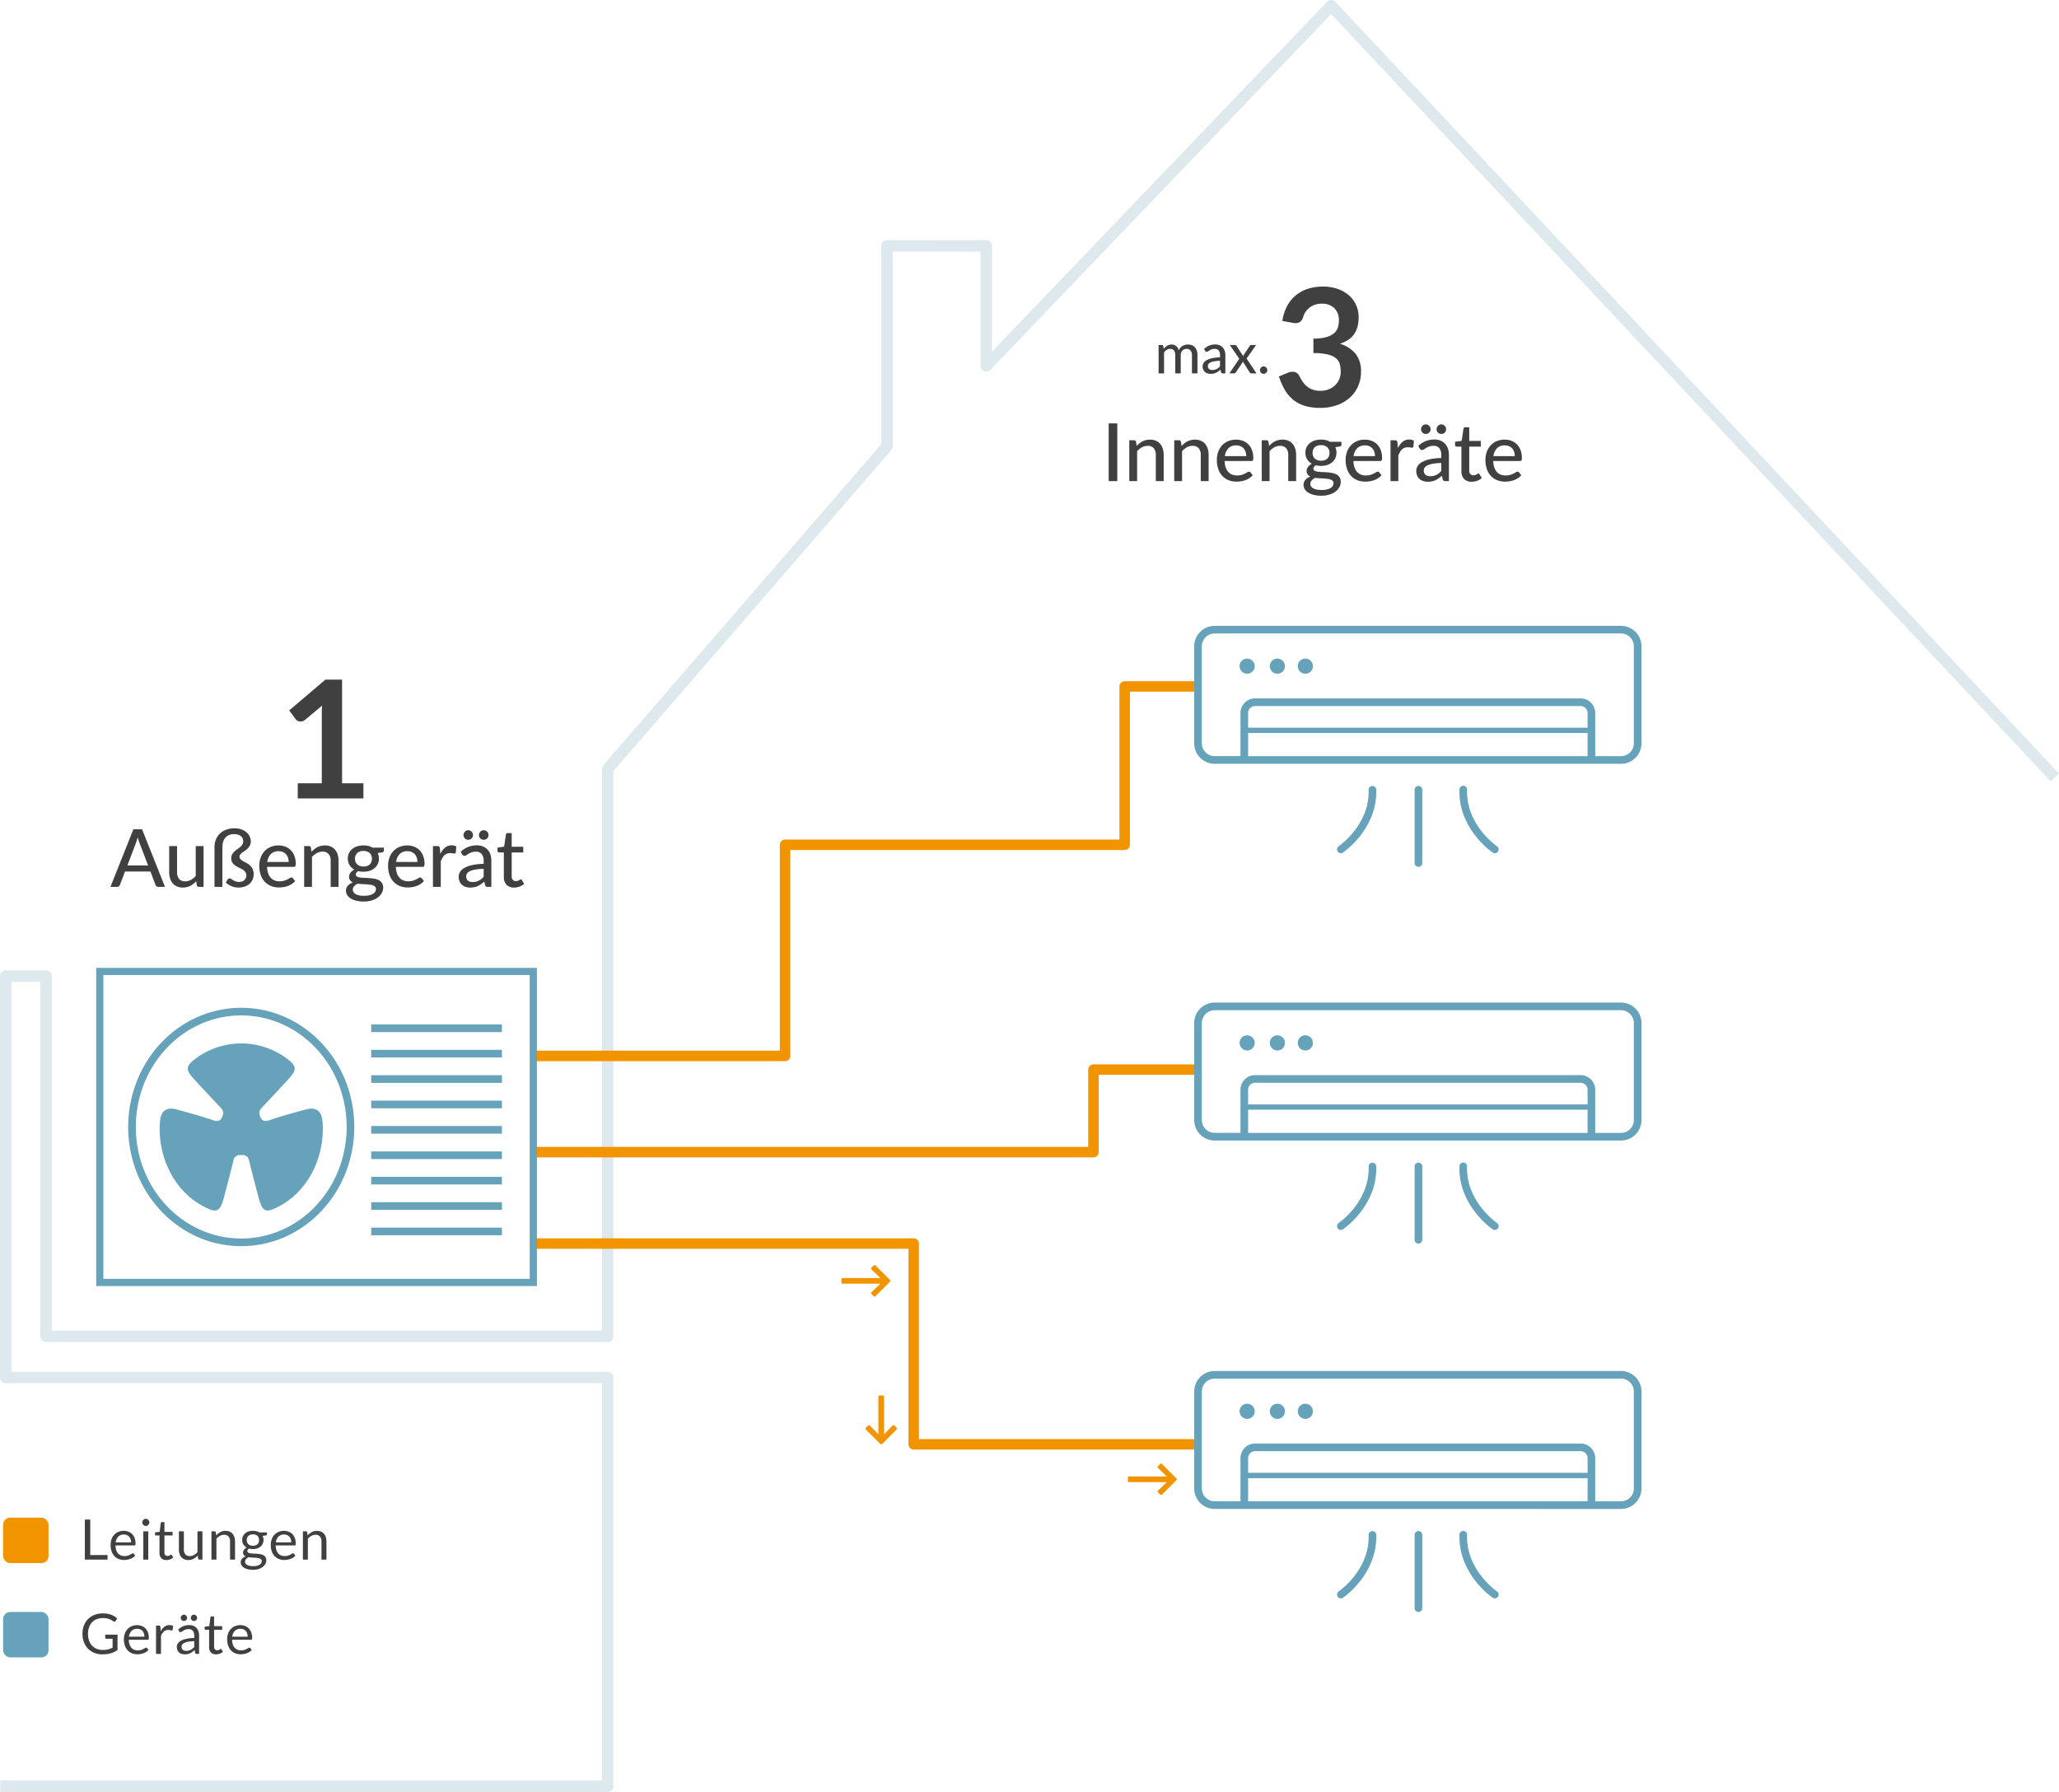 <svg xmlns="http://www.w3.org/2000/svg" width="589.472" height="513.07" viewBox="0 0 589.472 513.07">
  <g id="Gruppe_7032" data-name="Gruppe 7032" transform="translate(-688.108 -202.465)">
    <path id="Pfad_54906" data-name="Pfad 54906" d="M2.944-1.3H7.9V0H1.392V-11.464H2.944Zm9.608-6.928a3.617,3.617,0,0,1,1.344.244,3.017,3.017,0,0,1,1.064.7,3.21,3.21,0,0,1,.7,1.136,4.389,4.389,0,0,1,.252,1.54.929.929,0,0,1-.072.448.3.3,0,0,1-.272.112H10.176a4.474,4.474,0,0,0,.208,1.336,2.732,2.732,0,0,0,.528.948,2.116,2.116,0,0,0,.8.568,2.747,2.747,0,0,0,1.04.188,3.051,3.051,0,0,0,.924-.124,4.4,4.4,0,0,0,.668-.268,5.1,5.1,0,0,0,.468-.268.62.62,0,0,1,.324-.124.313.313,0,0,1,.272.136l.4.52a2.7,2.7,0,0,1-.632.556,3.935,3.935,0,0,1-.788.388,5.005,5.005,0,0,1-.868.228,5.3,5.3,0,0,1-.888.076,4.121,4.121,0,0,1-1.548-.284A3.4,3.4,0,0,1,9.86-1a3.817,3.817,0,0,1-.8-1.356,5.514,5.514,0,0,1-.288-1.856A4.722,4.722,0,0,1,9.028-5.8a3.733,3.733,0,0,1,.748-1.276,3.443,3.443,0,0,1,1.192-.848A3.913,3.913,0,0,1,12.552-8.232Zm.032,1.048a2.186,2.186,0,0,0-1.624.6,2.805,2.805,0,0,0-.736,1.652h4.408a2.883,2.883,0,0,0-.136-.908,2.023,2.023,0,0,0-.4-.712,1.79,1.79,0,0,0-.644-.464A2.172,2.172,0,0,0,12.584-7.184Zm6.968-.92V0H18.128V-8.1Zm.32-2.544a.906.906,0,0,1-.084.388,1.117,1.117,0,0,1-.224.32,1.041,1.041,0,0,1-.324.22.972.972,0,0,1-.392.08.944.944,0,0,1-.388-.08,1.055,1.055,0,0,1-.32-.22,1.055,1.055,0,0,1-.22-.32.944.944,0,0,1-.08-.388,1,1,0,0,1,.08-.4,1.028,1.028,0,0,1,.22-.328,1.055,1.055,0,0,1,.32-.22.944.944,0,0,1,.388-.08.972.972,0,0,1,.392.08,1.041,1.041,0,0,1,.324.22,1.085,1.085,0,0,1,.224.328A.96.96,0,0,1,19.872-10.648ZM24.76.128a1.954,1.954,0,0,1-1.476-.536,2.139,2.139,0,0,1-.516-1.544v-4.96h-.976a.319.319,0,0,1-.216-.076.3.3,0,0,1-.088-.236v-.568l1.328-.168.328-2.5a.3.3,0,0,1,.1-.2.33.33,0,0,1,.224-.076h.72v2.792h2.32v1.032h-2.32v4.864a1.035,1.035,0,0,0,.248.76.866.866,0,0,0,.64.248,1.13,1.13,0,0,0,.388-.06,1.665,1.665,0,0,0,.284-.132q.12-.072.2-.132a.267.267,0,0,1,.148-.06.245.245,0,0,1,.2.136l.416.68a2.653,2.653,0,0,1-.888.54A3.015,3.015,0,0,1,24.76.128ZM29.744-8.1v5.168a2.15,2.15,0,0,0,.424,1.424,1.578,1.578,0,0,0,1.28.5,2.452,2.452,0,0,0,1.176-.3,3.658,3.658,0,0,0,1.016-.824V-8.1h1.424V0h-.848a.363.363,0,0,1-.384-.3l-.112-.872a4.458,4.458,0,0,1-1.184.94,3.1,3.1,0,0,1-1.5.356,2.926,2.926,0,0,1-1.172-.22,2.324,2.324,0,0,1-.852-.62,2.633,2.633,0,0,1-.516-.968,4.321,4.321,0,0,1-.172-1.256V-8.1Zm7.9,8.1V-8.1H38.5a.363.363,0,0,1,.384.3l.112.88a4.555,4.555,0,0,1,1.18-.944,3.069,3.069,0,0,1,1.508-.36,2.926,2.926,0,0,1,1.172.22,2.268,2.268,0,0,1,.848.624,2.756,2.756,0,0,1,.516.972,4.23,4.23,0,0,1,.176,1.256V0H42.968V-5.16a2.181,2.181,0,0,0-.42-1.428A1.57,1.57,0,0,0,41.264-7.1a2.394,2.394,0,0,0-1.18.3,3.886,3.886,0,0,0-1.012.824V0ZM49.512-8.24a4.031,4.031,0,0,1,.988.116,3.108,3.108,0,0,1,.836.34h2.2v.528q0,.264-.336.336l-.92.128a2.464,2.464,0,0,1,.272,1.16,2.493,2.493,0,0,1-.228,1.076,2.441,2.441,0,0,1-.632.828,2.837,2.837,0,0,1-.96.528,3.864,3.864,0,0,1-1.22.184,4.1,4.1,0,0,1-1.072-.136,1.347,1.347,0,0,0-.388.344.619.619,0,0,0-.132.36.484.484,0,0,0,.232.436,1.65,1.65,0,0,0,.616.212,6.677,6.677,0,0,0,.872.08q.488.016,1,.052a9.322,9.322,0,0,1,1,.124,3.048,3.048,0,0,1,.872.288A1.621,1.621,0,0,1,53.12-.7a1.629,1.629,0,0,1,.232.912,2.118,2.118,0,0,1-.26,1.008,2.727,2.727,0,0,1-.748.868,3.854,3.854,0,0,1-1.192.608,5.157,5.157,0,0,1-1.592.228A6.143,6.143,0,0,1,48,2.744,3.639,3.639,0,0,1,46.9,2.272a2.057,2.057,0,0,1-.66-.684,1.623,1.623,0,0,1-.22-.812,1.466,1.466,0,0,1,.38-1.02A2.606,2.606,0,0,1,47.44-.912a1.431,1.431,0,0,1-.548-.428,1.153,1.153,0,0,1-.2-.716,1.127,1.127,0,0,1,.064-.364,1.431,1.431,0,0,1,.2-.372,2.087,2.087,0,0,1,.324-.352,2.107,2.107,0,0,1,.448-.3,2.522,2.522,0,0,1-.94-.892,2.442,2.442,0,0,1-.34-1.3,2.494,2.494,0,0,1,.228-1.076,2.379,2.379,0,0,1,.636-.824,2.909,2.909,0,0,1,.972-.524A3.966,3.966,0,0,1,49.512-8.24ZM52.04.44a.7.7,0,0,0-.168-.488,1.085,1.085,0,0,0-.456-.284,3.309,3.309,0,0,0-.664-.148q-.376-.048-.792-.068t-.848-.044a7.8,7.8,0,0,1-.824-.088,2.338,2.338,0,0,0-.74.528,1.068,1.068,0,0,0-.284.744.979.979,0,0,0,.14.508,1.193,1.193,0,0,0,.428.408,2.506,2.506,0,0,0,.724.272,4.644,4.644,0,0,0,1.028.1,4.659,4.659,0,0,0,1.032-.1,2.591,2.591,0,0,0,.772-.3,1.453,1.453,0,0,0,.484-.456A1.066,1.066,0,0,0,52.04.44Zm-2.528-4.4a2.242,2.242,0,0,0,.764-.12,1.545,1.545,0,0,0,.556-.336,1.374,1.374,0,0,0,.336-.516,1.873,1.873,0,0,0,.112-.66,1.576,1.576,0,0,0-.452-1.184,1.812,1.812,0,0,0-1.316-.44,1.8,1.8,0,0,0-1.308.44,1.576,1.576,0,0,0-.452,1.184,1.816,1.816,0,0,0,.116.66,1.417,1.417,0,0,0,.34.516,1.55,1.55,0,0,0,.552.336A2.181,2.181,0,0,0,49.512-3.96Zm8.9-4.272a3.618,3.618,0,0,1,1.344.244,3.017,3.017,0,0,1,1.064.7,3.21,3.21,0,0,1,.7,1.136,4.389,4.389,0,0,1,.252,1.54.929.929,0,0,1-.072.448.3.3,0,0,1-.272.112H56.032a4.474,4.474,0,0,0,.208,1.336,2.732,2.732,0,0,0,.528.948,2.116,2.116,0,0,0,.8.568,2.747,2.747,0,0,0,1.04.188,3.051,3.051,0,0,0,.924-.124A4.4,4.4,0,0,0,60.2-1.4a5.1,5.1,0,0,0,.468-.268.62.62,0,0,1,.324-.124.313.313,0,0,1,.272.136l.4.52a2.7,2.7,0,0,1-.632.556,3.935,3.935,0,0,1-.788.388,5.005,5.005,0,0,1-.868.228,5.3,5.3,0,0,1-.888.076A4.121,4.121,0,0,1,56.94-.172,3.4,3.4,0,0,1,55.716-1a3.817,3.817,0,0,1-.8-1.356,5.514,5.514,0,0,1-.288-1.856,4.722,4.722,0,0,1,.26-1.584,3.733,3.733,0,0,1,.748-1.276,3.443,3.443,0,0,1,1.192-.848A3.913,3.913,0,0,1,58.408-8.232Zm.032,1.048a2.186,2.186,0,0,0-1.624.6,2.805,2.805,0,0,0-.736,1.652h4.408a2.883,2.883,0,0,0-.136-.908,2.023,2.023,0,0,0-.4-.712,1.79,1.79,0,0,0-.644-.464A2.172,2.172,0,0,0,58.44-7.184ZM63.824,0V-8.1h.848a.363.363,0,0,1,.384.3l.112.88a4.555,4.555,0,0,1,1.18-.944,3.069,3.069,0,0,1,1.508-.36,2.926,2.926,0,0,1,1.172.22,2.268,2.268,0,0,1,.848.624,2.756,2.756,0,0,1,.516.972,4.23,4.23,0,0,1,.176,1.256V0H69.144V-5.16a2.181,2.181,0,0,0-.42-1.428A1.57,1.57,0,0,0,67.44-7.1a2.394,2.394,0,0,0-1.18.3,3.886,3.886,0,0,0-1.012.824V0Z" transform="translate(711 649)" fill="#404040"/>
    <path id="Pfad_54907" data-name="Pfad 54907" d="M6.5-1.128a7.6,7.6,0,0,0,.852-.044A5.416,5.416,0,0,0,8.088-1.3a4.986,4.986,0,0,0,.648-.212q.3-.124.608-.284V-4.328H7.568a.338.338,0,0,1-.244-.088.287.287,0,0,1-.092-.216v-.88h3.52v4.4a6.36,6.36,0,0,1-.9.544,6.13,6.13,0,0,1-1,.388,7.241,7.241,0,0,1-1.14.232,10.674,10.674,0,0,1-1.32.076A5.956,5.956,0,0,1,4.1-.3,5.269,5.269,0,0,1,2.312-1.5,5.448,5.448,0,0,1,1.14-3.352,6.5,6.5,0,0,1,.72-5.728,6.662,6.662,0,0,1,1.132-8.12,5.262,5.262,0,0,1,2.308-9.972a5.255,5.255,0,0,1,1.848-1.2,6.618,6.618,0,0,1,2.428-.424,7.5,7.5,0,0,1,1.264.1,5.909,5.909,0,0,1,1.084.288,5.05,5.05,0,0,1,.924.456,5.646,5.646,0,0,1,.792.6l-.44.7a.4.4,0,0,1-.352.216.567.567,0,0,1-.28-.088q-.2-.112-.448-.272a3.837,3.837,0,0,0-.6-.308,4.863,4.863,0,0,0-.84-.252,5.53,5.53,0,0,0-1.148-.1,4.649,4.649,0,0,0-1.752.316,3.706,3.706,0,0,0-1.336.9A4,4,0,0,0,2.6-7.6a5.6,5.6,0,0,0-.3,1.876,5.685,5.685,0,0,0,.308,1.94A4.1,4.1,0,0,0,3.48-2.344a3.746,3.746,0,0,0,1.328.9A4.466,4.466,0,0,0,6.5-1.128Zm9.856-7.1a3.617,3.617,0,0,1,1.344.244,3.017,3.017,0,0,1,1.064.7,3.21,3.21,0,0,1,.7,1.136,4.389,4.389,0,0,1,.252,1.54.929.929,0,0,1-.072.448.3.3,0,0,1-.272.112H13.984a4.474,4.474,0,0,0,.208,1.336,2.732,2.732,0,0,0,.528.948,2.116,2.116,0,0,0,.8.568,2.747,2.747,0,0,0,1.04.188,3.051,3.051,0,0,0,.924-.124,4.4,4.4,0,0,0,.668-.268,5.1,5.1,0,0,0,.468-.268.62.62,0,0,1,.324-.124.313.313,0,0,1,.272.136l.4.52a2.7,2.7,0,0,1-.632.556,3.935,3.935,0,0,1-.788.388,5.005,5.005,0,0,1-.868.228,5.3,5.3,0,0,1-.888.076,4.121,4.121,0,0,1-1.548-.284A3.4,3.4,0,0,1,13.668-1a3.817,3.817,0,0,1-.8-1.356,5.514,5.514,0,0,1-.288-1.856,4.722,4.722,0,0,1,.26-1.584,3.733,3.733,0,0,1,.748-1.276,3.443,3.443,0,0,1,1.192-.848A3.913,3.913,0,0,1,16.36-8.232Zm.032,1.048a2.186,2.186,0,0,0-1.624.6,2.805,2.805,0,0,0-.736,1.652H18.44a2.883,2.883,0,0,0-.136-.908,2.023,2.023,0,0,0-.4-.712,1.79,1.79,0,0,0-.644-.464A2.172,2.172,0,0,0,16.392-7.184ZM21.776,0V-8.1h.816a.45.45,0,0,1,.32.088.54.54,0,0,1,.12.3l.1,1.264a3.707,3.707,0,0,1,1.028-1.324,2.271,2.271,0,0,1,1.436-.476,2.258,2.258,0,0,1,.608.076,2.119,2.119,0,0,1,.5.212L26.52-6.9a.241.241,0,0,1-.248.2,1.245,1.245,0,0,1-.344-.076,2.17,2.17,0,0,0-.648-.076,1.835,1.835,0,0,0-1.244.432A3.243,3.243,0,0,0,23.2-5.16V0ZM34.112,0H33.48a.754.754,0,0,1-.336-.064.354.354,0,0,1-.168-.272l-.16-.752q-.32.288-.624.516a3.571,3.571,0,0,1-.64.384,3.316,3.316,0,0,1-.716.236,4.107,4.107,0,0,1-.844.08A2.881,2.881,0,0,1,29.108,0a2.015,2.015,0,0,1-.716-.4,1.886,1.886,0,0,1-.484-.668,2.334,2.334,0,0,1-.18-.956,1.783,1.783,0,0,1,.264-.924,2.32,2.32,0,0,1,.852-.788,5.551,5.551,0,0,1,1.54-.564,11.733,11.733,0,0,1,2.328-.252v-.632a2.181,2.181,0,0,0-.4-1.428,1.469,1.469,0,0,0-1.2-.484,2.535,2.535,0,0,0-.876.132,3.316,3.316,0,0,0-.616.3q-.26.164-.448.3a.646.646,0,0,1-.372.132.427.427,0,0,1-.252-.076.579.579,0,0,1-.172-.188L28.12-6.96a4.628,4.628,0,0,1,1.448-.968,4.471,4.471,0,0,1,1.72-.32,3.069,3.069,0,0,1,1.208.224,2.477,2.477,0,0,1,.888.624,2.643,2.643,0,0,1,.544.968,4.032,4.032,0,0,1,.184,1.248Zm-3.7-.872A2.907,2.907,0,0,0,31.1-.948a2.715,2.715,0,0,0,.588-.216,3.116,3.116,0,0,0,.528-.34,4.574,4.574,0,0,0,.492-.456V-3.648a11.768,11.768,0,0,0-1.672.156,4.69,4.69,0,0,0-1.12.324,1.56,1.56,0,0,0-.628.472,1.015,1.015,0,0,0-.2.608,1.342,1.342,0,0,0,.1.552,1.046,1.046,0,0,0,.28.38A1.105,1.105,0,0,0,29.9-.94,1.9,1.9,0,0,0,30.416-.872Zm.256-9.44a.829.829,0,0,1-.072.344.869.869,0,0,1-.2.28,1.027,1.027,0,0,1-.292.192.856.856,0,0,1-.348.072.81.81,0,0,1-.336-.072.988.988,0,0,1-.284-.192.9.9,0,0,1-.2-.28.829.829,0,0,1-.072-.344.884.884,0,0,1,.072-.352.922.922,0,0,1,.2-.292.949.949,0,0,1,.284-.2.81.81,0,0,1,.336-.072.856.856,0,0,1,.348.072.986.986,0,0,1,.292.2.89.89,0,0,1,.2.292A.884.884,0,0,1,30.672-10.312Zm2.872,0a.829.829,0,0,1-.072.344.9.9,0,0,1-.2.28.972.972,0,0,1-.288.192.856.856,0,0,1-.348.072.856.856,0,0,1-.348-.072.92.92,0,0,1-.284-.192.934.934,0,0,1-.192-.28.829.829,0,0,1-.072-.344.884.884,0,0,1,.072-.352.958.958,0,0,1,.192-.292.887.887,0,0,1,.284-.2.856.856,0,0,1,.348-.072.856.856,0,0,1,.348.072.935.935,0,0,1,.288.2.922.922,0,0,1,.2.292A.884.884,0,0,1,33.544-10.312ZM38.968.128a1.954,1.954,0,0,1-1.476-.536,2.139,2.139,0,0,1-.516-1.544v-4.96H36a.319.319,0,0,1-.216-.076.3.3,0,0,1-.088-.236v-.568l1.328-.168.328-2.5a.3.3,0,0,1,.1-.2.33.33,0,0,1,.224-.076h.72v2.792h2.32v1.032H38.4v4.864a1.035,1.035,0,0,0,.248.76.866.866,0,0,0,.64.248,1.13,1.13,0,0,0,.388-.06,1.665,1.665,0,0,0,.284-.132q.12-.072.2-.132a.267.267,0,0,1,.148-.06.245.245,0,0,1,.2.136l.416.68a2.653,2.653,0,0,1-.888.54A3.015,3.015,0,0,1,38.968.128Zm6.96-8.36a3.618,3.618,0,0,1,1.344.244,3.017,3.017,0,0,1,1.064.7,3.21,3.21,0,0,1,.7,1.136,4.389,4.389,0,0,1,.252,1.54.929.929,0,0,1-.072.448.3.3,0,0,1-.272.112H43.552a4.474,4.474,0,0,0,.208,1.336,2.732,2.732,0,0,0,.528.948,2.116,2.116,0,0,0,.8.568,2.747,2.747,0,0,0,1.04.188,3.051,3.051,0,0,0,.924-.124A4.4,4.4,0,0,0,47.72-1.4a5.1,5.1,0,0,0,.468-.268.62.62,0,0,1,.324-.124.313.313,0,0,1,.272.136l.4.52a2.7,2.7,0,0,1-.632.556,3.935,3.935,0,0,1-.788.388A5.005,5.005,0,0,1,46.9.036a5.3,5.3,0,0,1-.888.076A4.121,4.121,0,0,1,44.46-.172,3.4,3.4,0,0,1,43.236-1a3.817,3.817,0,0,1-.8-1.356,5.514,5.514,0,0,1-.288-1.856A4.722,4.722,0,0,1,42.4-5.8a3.733,3.733,0,0,1,.748-1.276,3.443,3.443,0,0,1,1.192-.848A3.913,3.913,0,0,1,45.928-8.232Zm.032,1.048a2.186,2.186,0,0,0-1.624.6A2.805,2.805,0,0,0,43.6-4.936h4.408a2.883,2.883,0,0,0-.136-.908,2.023,2.023,0,0,0-.4-.712,1.79,1.79,0,0,0-.644-.464A2.172,2.172,0,0,0,45.96-7.184Z" transform="translate(711 676)" fill="#404040"/>
    <path id="Pfad_54874" data-name="Pfad 54874" d="M174.74,513.07H.832v-3.282H173.1V396.043H2.4A1.641,1.641,0,0,1,.76,394.4V279.488A1.641,1.641,0,0,1,2.4,277.848H13.945a1.641,1.641,0,0,1,1.641,1.641V380.973H173.1V220.141a1.641,1.641,0,0,1,.4-1.074l79.575-91.909V70.381a1.641,1.641,0,0,1,1.641-1.641h0l28.409.016a1.641,1.641,0,0,1,1.64,1.641v30.269L380.692.506a1.641,1.641,0,0,1,2.382.013l207.158,220.95-2.394,2.245L381.864,4.026,284.31,105.887a1.641,1.641,0,0,1-2.826-1.135V72.037l-25.127-.014v55.747a1.641,1.641,0,0,1-.4,1.074l-79.575,91.909V382.613a1.641,1.641,0,0,1-1.641,1.641H13.945a1.641,1.641,0,0,1-1.641-1.641V281.129H4.041V392.762h170.7a1.641,1.641,0,0,1,1.641,1.641V511.43A1.641,1.641,0,0,1,174.74,513.07Z" transform="translate(687.348 202.465)" fill="#dee9ed"/>
    <path id="Pfad_54876" data-name="Pfad 54876" d="M66.839,153.8h107.9v57.485h80.3" transform="translate(774.96 404.718)" fill="none" stroke="#f29400" stroke-linecap="round" stroke-linejoin="round" stroke-width="3"/>
    <path id="Pfad_54877" data-name="Pfad 54877" d="M66.839,138.716H226.192V115.08H255.04" transform="translate(774.96 393.628)" fill="none" stroke="#f29400" stroke-linecap="round" stroke-linejoin="round" stroke-width="3"/>
    <path id="Pfad_54878" data-name="Pfad 54878" d="M66.839,183.588H137.9V123.135h97.23V77.8H255.04" transform="translate(774.96 321.203)" fill="none" stroke="#f29400" stroke-linecap="round" stroke-linejoin="round" stroke-width="3"/>
    <g id="Gruppe_7021" data-name="Gruppe 7021" transform="translate(1030 381.655)">
      <path id="Pfad_54886" data-name="Pfad 54886" d="M198.913,137.013a1.094,1.094,0,0,1-1.094-1.094V114.934a1.094,1.094,0,1,1,2.188,0v20.986A1.094,1.094,0,0,1,198.913,137.013Zm-22.2-3.9a1.094,1.094,0,0,1-.617-2h0a22.575,22.575,0,0,0,4.45-4.357,20.374,20.374,0,0,0,2.935-5.082,16.732,16.732,0,0,0,1.165-6.708,1.094,1.094,0,0,1,2.186-.075,18.911,18.911,0,0,1-1.331,7.624,22.6,22.6,0,0,1-3.277,5.647,24.3,24.3,0,0,1-4.9,4.76A1.089,1.089,0,0,1,176.709,133.115Zm44.066,0a1.088,1.088,0,0,1-.613-.189,24.3,24.3,0,0,1-4.9-4.76,22.6,22.6,0,0,1-3.278-5.647,18.9,18.9,0,0,1-1.33-7.624,1.094,1.094,0,1,1,2.186.076,16.724,16.724,0,0,0,1.164,6.708,20.366,20.366,0,0,0,2.935,5.082,22.573,22.573,0,0,0,4.45,4.357,1.094,1.094,0,0,1-.618,2Zm36.046-25.6H140.664a5.869,5.869,0,0,1-5.944-5.778V73.793a5.868,5.868,0,0,1,5.944-5.776H256.82a5.868,5.868,0,0,1,5.944,5.776v27.941A5.869,5.869,0,0,1,256.82,107.513Zm-7.3-2.188h7.3a3.68,3.68,0,0,0,3.756-3.591V73.793A3.679,3.679,0,0,0,256.82,70.2H140.664a3.679,3.679,0,0,0-3.756,3.588v27.941a3.68,3.68,0,0,0,3.756,3.591h7.3v-12.4a4.193,4.193,0,0,1,4.24-4.135h93.081a4.193,4.193,0,0,1,4.24,4.135Zm-99.374,0h97.186v-12.4a2,2,0,0,0-2.052-1.948H152.2a2,2,0,0,0-2.052,1.948v4.239h97.186V98.7H150.149Z" transform="translate(-134.72 -68.017)" fill="#66a3ba"/>
      <path id="Pfad_54883" data-name="Pfad 54883" d="M147.993,74.676a2.165,2.165,0,1,0,2.164-2.1,2.134,2.134,0,0,0-2.164,2.1" transform="translate(-118.339 -63.196)" fill="#66a3ba"/>
      <path id="Pfad_54884" data-name="Pfad 54884" d="M144.553,74.676a2.165,2.165,0,1,0,2.164-2.1,2.135,2.135,0,0,0-2.164,2.1" transform="translate(-122.904 -63.196)" fill="#66a3ba"/>
      <path id="Pfad_54885" data-name="Pfad 54885" d="M140.834,74.676a2.165,2.165,0,1,0,2.164-2.1,2.135,2.135,0,0,0-2.164,2.1" transform="translate(-127.839 -63.196)" fill="#66a3ba"/>
    </g>
    <g id="Gruppe_7022" data-name="Gruppe 7022" transform="translate(1030 489.519)">
      <path id="Pfad_54886-2" data-name="Pfad 54886" d="M198.913,137.013a1.094,1.094,0,0,1-1.094-1.094V114.934a1.094,1.094,0,1,1,2.188,0v20.986A1.094,1.094,0,0,1,198.913,137.013Zm-22.2-3.9a1.094,1.094,0,0,1-.617-2h0a22.575,22.575,0,0,0,4.45-4.357,20.374,20.374,0,0,0,2.935-5.082,16.732,16.732,0,0,0,1.165-6.708,1.094,1.094,0,0,1,2.186-.075,18.911,18.911,0,0,1-1.331,7.624,22.6,22.6,0,0,1-3.277,5.647,24.3,24.3,0,0,1-4.9,4.76A1.089,1.089,0,0,1,176.709,133.115Zm44.066,0a1.088,1.088,0,0,1-.613-.189,24.3,24.3,0,0,1-4.9-4.76,22.6,22.6,0,0,1-3.278-5.647,18.9,18.9,0,0,1-1.33-7.624,1.094,1.094,0,1,1,2.186.076,16.724,16.724,0,0,0,1.164,6.708,20.366,20.366,0,0,0,2.935,5.082,22.573,22.573,0,0,0,4.45,4.357,1.094,1.094,0,0,1-.618,2Zm36.046-25.6H140.664a5.869,5.869,0,0,1-5.944-5.778V73.793a5.868,5.868,0,0,1,5.944-5.776H256.82a5.868,5.868,0,0,1,5.944,5.776v27.941A5.869,5.869,0,0,1,256.82,107.513Zm-7.3-2.188h7.3a3.68,3.68,0,0,0,3.756-3.591V73.793A3.679,3.679,0,0,0,256.82,70.2H140.664a3.679,3.679,0,0,0-3.756,3.588v27.941a3.68,3.68,0,0,0,3.756,3.591h7.3v-12.4a4.193,4.193,0,0,1,4.24-4.135h93.081a4.193,4.193,0,0,1,4.24,4.135Zm-99.374,0h97.186v-12.4a2,2,0,0,0-2.052-1.948H152.2a2,2,0,0,0-2.052,1.948v4.239h97.186V98.7H150.149Z" transform="translate(-134.72 -68.017)" fill="#66a3ba"/>
      <path id="Pfad_54883-2" data-name="Pfad 54883" d="M147.993,74.676a2.165,2.165,0,1,0,2.164-2.1,2.134,2.134,0,0,0-2.164,2.1" transform="translate(-118.339 -63.196)" fill="#66a3ba"/>
      <path id="Pfad_54884-2" data-name="Pfad 54884" d="M144.553,74.676a2.165,2.165,0,1,0,2.164-2.1,2.135,2.135,0,0,0-2.164,2.1" transform="translate(-122.904 -63.196)" fill="#66a3ba"/>
      <path id="Pfad_54885-2" data-name="Pfad 54885" d="M140.834,74.676a2.165,2.165,0,1,0,2.164-2.1,2.135,2.135,0,0,0-2.164,2.1" transform="translate(-127.839 -63.196)" fill="#66a3ba"/>
    </g>
    <g id="Gruppe_7025" data-name="Gruppe 7025" transform="translate(1030 595.004)">
      <path id="Pfad_54886-3" data-name="Pfad 54886" d="M198.913,137.013a1.094,1.094,0,0,1-1.094-1.094V114.934a1.094,1.094,0,1,1,2.188,0v20.986A1.094,1.094,0,0,1,198.913,137.013Zm-22.2-3.9a1.094,1.094,0,0,1-.617-2h0a22.575,22.575,0,0,0,4.45-4.357,20.374,20.374,0,0,0,2.935-5.082,16.732,16.732,0,0,0,1.165-6.708,1.094,1.094,0,0,1,2.186-.075,18.911,18.911,0,0,1-1.331,7.624,22.6,22.6,0,0,1-3.277,5.647,24.3,24.3,0,0,1-4.9,4.76A1.089,1.089,0,0,1,176.709,133.115Zm44.066,0a1.088,1.088,0,0,1-.613-.189,24.3,24.3,0,0,1-4.9-4.76,22.6,22.6,0,0,1-3.278-5.647,18.9,18.9,0,0,1-1.33-7.624,1.094,1.094,0,1,1,2.186.076,16.724,16.724,0,0,0,1.164,6.708,20.366,20.366,0,0,0,2.935,5.082,22.573,22.573,0,0,0,4.45,4.357,1.094,1.094,0,0,1-.618,2Zm36.046-25.6H140.664a5.869,5.869,0,0,1-5.944-5.778V73.793a5.868,5.868,0,0,1,5.944-5.776H256.82a5.868,5.868,0,0,1,5.944,5.776v27.941A5.869,5.869,0,0,1,256.82,107.513Zm-7.3-2.188h7.3a3.68,3.68,0,0,0,3.756-3.591V73.793A3.679,3.679,0,0,0,256.82,70.2H140.664a3.679,3.679,0,0,0-3.756,3.588v27.941a3.68,3.68,0,0,0,3.756,3.591h7.3v-12.4a4.193,4.193,0,0,1,4.24-4.135h93.081a4.193,4.193,0,0,1,4.24,4.135Zm-99.374,0h97.186v-12.4a2,2,0,0,0-2.052-1.948H152.2a2,2,0,0,0-2.052,1.948v4.239h97.186V98.7H150.149Z" transform="translate(-134.72 -68.017)" fill="#66a3ba"/>
      <path id="Pfad_54883-3" data-name="Pfad 54883" d="M147.993,74.676a2.165,2.165,0,1,0,2.164-2.1,2.134,2.134,0,0,0-2.164,2.1" transform="translate(-118.339 -63.196)" fill="#66a3ba"/>
      <path id="Pfad_54884-3" data-name="Pfad 54884" d="M144.553,74.676a2.165,2.165,0,1,0,2.164-2.1,2.135,2.135,0,0,0-2.164,2.1" transform="translate(-122.904 -63.196)" fill="#66a3ba"/>
      <path id="Pfad_54885-3" data-name="Pfad 54885" d="M140.834,74.676a2.165,2.165,0,1,0,2.164-2.1,2.135,2.135,0,0,0-2.164,2.1" transform="translate(-127.839 -63.196)" fill="#66a3ba"/>
    </g>
    <path id="Pfad_54905" data-name="Pfad 54905" d="M2.538-24.51A12.6,12.6,0,0,1,3.9-28.8a10.284,10.284,0,0,1,2.526-3.079,10.464,10.464,0,0,1,3.478-1.856,13.87,13.87,0,0,1,4.218-.623,12.65,12.65,0,0,1,4.242.67A9.681,9.681,0,0,1,21.6-31.831a8.132,8.132,0,0,1,2.056,2.785,8.343,8.343,0,0,1,.717,3.455,10.111,10.111,0,0,1-.364,2.855,6.788,6.788,0,0,1-1.046,2.15,6.176,6.176,0,0,1-1.692,1.551,10.53,10.53,0,0,1-2.279,1.058,8.876,8.876,0,0,1,4.559,2.937,7.946,7.946,0,0,1,1.5,4.958,10.219,10.219,0,0,1-.94,4.489,9.645,9.645,0,0,1-2.538,3.278,11.06,11.06,0,0,1-3.7,2.009,14.359,14.359,0,0,1-4.453.682A15.2,15.2,0,0,1,8.954-.211,9.694,9.694,0,0,1,5.64-1.95a10.5,10.5,0,0,1-2.4-2.82A19.031,19.031,0,0,1,1.551-8.625L4.112-9.682A3.075,3.075,0,0,1,6-9.905a1.833,1.833,0,0,1,1.281.952q.423.823.928,1.622A6.577,6.577,0,0,0,9.424-5.91,5.76,5.76,0,0,0,11.08-4.9a6,6,0,0,0,2.268.388,6.423,6.423,0,0,0,2.585-.482,5.615,5.615,0,0,0,1.845-1.257,5.155,5.155,0,0,0,1.1-1.727,5.322,5.322,0,0,0,.364-1.915,8.864,8.864,0,0,0-.258-2.221,3.291,3.291,0,0,0-1.081-1.7,5.872,5.872,0,0,0-2.362-1.1,17.034,17.034,0,0,0-4.124-.4v-4.136a14.685,14.685,0,0,0,3.549-.4A6.042,6.042,0,0,0,17.214-20.9a3.543,3.543,0,0,0,1.163-1.61,6.224,6.224,0,0,0,.329-2.068,4.732,4.732,0,0,0-1.339-3.642,5.036,5.036,0,0,0-3.572-1.245,5.915,5.915,0,0,0-1.9.294,5.412,5.412,0,0,0-1.563.823,5.109,5.109,0,0,0-1.163,1.234,5.364,5.364,0,0,0-.7,1.551,2.546,2.546,0,0,1-1.046,1.434,2.881,2.881,0,0,1-1.821.164Z" transform="translate(1052.703 318.873)" fill="#404040"/>
    <path id="Pfad_54904" data-name="Pfad 54904" d="M4.5,0H2.036V-16.514H4.5Zm5.543-10.062a7.918,7.918,0,0,1,.794-.736,5,5,0,0,1,.88-.569,4.712,4.712,0,0,1,1-.368,4.754,4.754,0,0,1,1.144-.132,4.172,4.172,0,0,1,1.7.322,3.368,3.368,0,0,1,1.225.9,3.911,3.911,0,0,1,.748,1.4,6.081,6.081,0,0,1,.253,1.806V0H15.525V-7.441A2.977,2.977,0,0,0,14.95-9.39a2.151,2.151,0,0,0-1.759-.7,3.339,3.339,0,0,0-1.616.408,5.383,5.383,0,0,0-1.4,1.11V0H7.935V-11.684H9.281a.547.547,0,0,1,.587.448Zm12.869,0A7.918,7.918,0,0,1,23.7-10.8a5,5,0,0,1,.88-.569,4.712,4.712,0,0,1,1-.368,4.754,4.754,0,0,1,1.144-.132,4.172,4.172,0,0,1,1.7.322,3.368,3.368,0,0,1,1.225.9,3.91,3.91,0,0,1,.747,1.4,6.081,6.081,0,0,1,.253,1.806V0H28.394V-7.441a2.977,2.977,0,0,0-.575-1.949,2.151,2.151,0,0,0-1.76-.7,3.339,3.339,0,0,0-1.616.408,5.383,5.383,0,0,0-1.4,1.11V0H20.8V-11.684h1.345a.547.547,0,0,1,.587.448Zm18.5,2.921a3.834,3.834,0,0,0-.19-1.23,2.794,2.794,0,0,0-.558-.978,2.535,2.535,0,0,0-.9-.644,3.033,3.033,0,0,0-1.219-.23,3,3,0,0,0-2.225.816,3.95,3.95,0,0,0-1.029,2.266Zm1.852,5.474a4.416,4.416,0,0,1-.954.834,5.539,5.539,0,0,1-1.15.569A6.974,6.974,0,0,1,39.9.057a8.142,8.142,0,0,1-1.282.1A6.012,6.012,0,0,1,36.38-.247a4.972,4.972,0,0,1-1.782-1.2A5.455,5.455,0,0,1,33.425-3.4a7.915,7.915,0,0,1-.42-2.685,6.646,6.646,0,0,1,.379-2.271,5.466,5.466,0,0,1,1.087-1.834,5.011,5.011,0,0,1,1.731-1.23,5.673,5.673,0,0,1,2.3-.448,5.4,5.4,0,0,1,1.972.351A4.38,4.38,0,0,1,42.033-10.5a4.71,4.71,0,0,1,1.029,1.645,6.215,6.215,0,0,1,.374,2.231,1.423,1.423,0,0,1-.115.7.468.468,0,0,1-.425.178H35.236a6.311,6.311,0,0,0,.3,1.823,3.68,3.68,0,0,0,.73,1.294,2.9,2.9,0,0,0,1.11.771,3.9,3.9,0,0,0,1.438.253,4.316,4.316,0,0,0,1.294-.173,6.274,6.274,0,0,0,.943-.374q.4-.2.667-.374a.921.921,0,0,1,.477-.173.494.494,0,0,1,.425.207Zm4.692-8.4a7.918,7.918,0,0,1,.793-.736,5,5,0,0,1,.88-.569,4.712,4.712,0,0,1,1-.368,4.754,4.754,0,0,1,1.144-.132,4.172,4.172,0,0,1,1.7.322,3.368,3.368,0,0,1,1.225.9,3.91,3.91,0,0,1,.748,1.4,6.081,6.081,0,0,1,.253,1.806V0H53.441V-7.441a2.977,2.977,0,0,0-.575-1.949,2.151,2.151,0,0,0-1.759-.7,3.339,3.339,0,0,0-1.616.408,5.383,5.383,0,0,0-1.4,1.11V0H45.851V-11.684H47.2a.547.547,0,0,1,.586.448ZM62.825-5.831a3.145,3.145,0,0,0,1.052-.161,2.078,2.078,0,0,0,.759-.454,1.885,1.885,0,0,0,.46-.707,2.568,2.568,0,0,0,.155-.908,2.161,2.161,0,0,0-.615-1.616,2.484,2.484,0,0,0-1.811-.6,2.467,2.467,0,0,0-1.8.6,2.161,2.161,0,0,0-.615,1.616,2.521,2.521,0,0,0,.155.9,1.894,1.894,0,0,0,.46.7,2.142,2.142,0,0,0,.759.46A3.009,3.009,0,0,0,62.825-5.831ZM66.4.609a.932.932,0,0,0-.23-.661,1.566,1.566,0,0,0-.627-.391,4.188,4.188,0,0,0-.926-.207q-.529-.063-1.11-.1t-1.19-.063q-.61-.029-1.173-.109a3.294,3.294,0,0,0-.983.724,1.442,1.442,0,0,0-.385,1,1.336,1.336,0,0,0,.19.69,1.617,1.617,0,0,0,.587.558,3.373,3.373,0,0,0,1,.368A6.834,6.834,0,0,0,63,2.553a6.634,6.634,0,0,0,1.461-.144,3.625,3.625,0,0,0,1.064-.4,1.92,1.92,0,0,0,.655-.615A1.44,1.44,0,0,0,66.4.609Zm2.277-11.856v.84q0,.414-.518.517l-1.254.184a4.045,4.045,0,0,1,.253.753,3.681,3.681,0,0,1,.092.834,3.559,3.559,0,0,1-.333,1.558A3.541,3.541,0,0,1,66-5.371a4.125,4.125,0,0,1-1.4.759,5.7,5.7,0,0,1-1.777.264,6.1,6.1,0,0,1-1.483-.173,1.727,1.727,0,0,0-.523.454.835.835,0,0,0-.178.489.645.645,0,0,0,.339.6,2.588,2.588,0,0,0,.885.282,10.253,10.253,0,0,0,1.254.109q.707.023,1.438.075a12.7,12.7,0,0,1,1.438.184,4.31,4.31,0,0,1,1.254.425,2.417,2.417,0,0,1,.885.8A2.363,2.363,0,0,1,68.471.23,3.133,3.133,0,0,1,68.1,1.7,3.881,3.881,0,0,1,67.01,2.967a5.689,5.689,0,0,1-1.736.886,7.485,7.485,0,0,1-2.323.333,8.935,8.935,0,0,1-2.26-.253,5.311,5.311,0,0,1-1.6-.679,2.919,2.919,0,0,1-.954-.989,2.365,2.365,0,0,1-.316-1.173,2.089,2.089,0,0,1,.529-1.443,3.487,3.487,0,0,1,1.46-.926,2.042,2.042,0,0,1-.805-.627,1.705,1.705,0,0,1-.3-1.052,1.62,1.62,0,0,1,.092-.523,2.151,2.151,0,0,1,.282-.54,2.787,2.787,0,0,1,.471-.512,3.56,3.56,0,0,1,.65-.437A3.671,3.671,0,0,1,58.846-6.25a3.479,3.479,0,0,1-.494-1.869,3.522,3.522,0,0,1,.333-1.553,3.525,3.525,0,0,1,.926-1.184,4.173,4.173,0,0,1,1.414-.759,5.85,5.85,0,0,1,1.8-.264,5.123,5.123,0,0,1,2.61.632Zm9.6,4.105a3.834,3.834,0,0,0-.19-1.23,2.794,2.794,0,0,0-.558-.978,2.535,2.535,0,0,0-.9-.644,3.033,3.033,0,0,0-1.219-.23,3,3,0,0,0-2.225.816,3.95,3.95,0,0,0-1.029,2.266Zm1.852,5.474a4.416,4.416,0,0,1-.955.834,5.539,5.539,0,0,1-1.15.569,6.974,6.974,0,0,1-1.259.322,8.142,8.142,0,0,1-1.282.1,6.012,6.012,0,0,1-2.237-.408,4.972,4.972,0,0,1-1.783-1.2A5.455,5.455,0,0,1,70.294-3.4a7.915,7.915,0,0,1-.42-2.685,6.646,6.646,0,0,1,.38-2.271,5.466,5.466,0,0,1,1.087-1.834,5.011,5.011,0,0,1,1.731-1.23,5.673,5.673,0,0,1,2.3-.448,5.4,5.4,0,0,1,1.972.351A4.38,4.38,0,0,1,78.9-10.5a4.71,4.71,0,0,1,1.029,1.645A6.215,6.215,0,0,1,80.3-6.624a1.423,1.423,0,0,1-.115.7.468.468,0,0,1-.425.178H72.105a6.312,6.312,0,0,0,.3,1.823,3.68,3.68,0,0,0,.73,1.294,2.9,2.9,0,0,0,1.11.771,3.9,3.9,0,0,0,1.438.253,4.316,4.316,0,0,0,1.294-.173,6.274,6.274,0,0,0,.943-.374q.4-.2.667-.374a.921.921,0,0,1,.477-.173.494.494,0,0,1,.425.207Zm4.7-7.774a5.346,5.346,0,0,1,1.357-1.806A2.9,2.9,0,0,1,88.1-11.9a2.908,2.908,0,0,1,.719.086,1.851,1.851,0,0,1,.592.259l-.149,1.691a.365.365,0,0,1-.38.311A2.759,2.759,0,0,1,88.4-9.62a3.578,3.578,0,0,0-.69-.063,2.709,2.709,0,0,0-.954.155,2.23,2.23,0,0,0-.742.46,3.132,3.132,0,0,0-.581.747,7.484,7.484,0,0,0-.471,1.006V0H82.719V-11.684h1.288a.712.712,0,0,1,.5.132.869.869,0,0,1,.19.466ZM97.244-5.187a17.112,17.112,0,0,0-2.323.213,6.39,6.39,0,0,0-1.553.443,2.108,2.108,0,0,0-.862.65,1.41,1.41,0,0,0-.265.834,1.809,1.809,0,0,0,.144.753,1.4,1.4,0,0,0,.391.518,1.568,1.568,0,0,0,.581.293,2.717,2.717,0,0,0,.725.092,4.065,4.065,0,0,0,.949-.1,3.777,3.777,0,0,0,.811-.293,4.078,4.078,0,0,0,.725-.466,6.451,6.451,0,0,0,.678-.632Zm-6.578-4.865a6.684,6.684,0,0,1,2.122-1.391A6.677,6.677,0,0,1,95.3-11.9a4.49,4.49,0,0,1,1.771.328,3.644,3.644,0,0,1,1.3.914,3.89,3.89,0,0,1,.8,1.4,5.721,5.721,0,0,1,.27,1.805V0h-1a.954.954,0,0,1-.506-.109.753.753,0,0,1-.276-.408l-.242-1.023a9.673,9.673,0,0,1-.885.73,5.67,5.67,0,0,1-.914.541A4.669,4.669,0,0,1,94.6.069a5.758,5.758,0,0,1-1.2.115,4.292,4.292,0,0,1-1.294-.19,2.906,2.906,0,0,1-1.052-.581,2.745,2.745,0,0,1-.707-.978,3.365,3.365,0,0,1-.259-1.368,2.593,2.593,0,0,1,.374-1.328,3.369,3.369,0,0,1,1.219-1.144,7.837,7.837,0,0,1,2.208-.828A16.506,16.506,0,0,1,97.244-6.6v-.851a2.971,2.971,0,0,0-.563-1.978,2.064,2.064,0,0,0-1.656-.655,3.607,3.607,0,0,0-1.236.184,4.768,4.768,0,0,0-.863.408q-.362.224-.632.408a.979.979,0,0,1-.558.184.638.638,0,0,1-.4-.127,1.054,1.054,0,0,1-.27-.3ZM94.2-14.835a1.226,1.226,0,0,1-.115.523,1.441,1.441,0,0,1-.3.431,1.379,1.379,0,0,1-.443.287,1.384,1.384,0,0,1-.529.1,1.3,1.3,0,0,1-.517-.1,1.346,1.346,0,0,1-.425-.287,1.408,1.408,0,0,1-.293-.431,1.28,1.28,0,0,1-.109-.523,1.349,1.349,0,0,1,.109-.541,1.462,1.462,0,0,1,.293-.443,1.379,1.379,0,0,1,.425-.3,1.241,1.241,0,0,1,.517-.109,1.321,1.321,0,0,1,.529.109,1.41,1.41,0,0,1,.443.3,1.5,1.5,0,0,1,.3.443A1.291,1.291,0,0,1,94.2-14.835Zm4.439,0a1.28,1.28,0,0,1-.109.523,1.408,1.408,0,0,1-.293.431,1.314,1.314,0,0,1-.437.287,1.384,1.384,0,0,1-.529.1,1.384,1.384,0,0,1-.529-.1,1.314,1.314,0,0,1-.437-.287,1.409,1.409,0,0,1-.293-.431,1.28,1.28,0,0,1-.109-.523,1.349,1.349,0,0,1,.109-.541,1.462,1.462,0,0,1,.293-.443,1.343,1.343,0,0,1,.437-.3,1.321,1.321,0,0,1,.529-.109,1.321,1.321,0,0,1,.529.109,1.343,1.343,0,0,1,.437.3,1.462,1.462,0,0,1,.293.443A1.349,1.349,0,0,1,98.636-14.835ZM105.961.184a2.886,2.886,0,0,1-2.179-.794,3.134,3.134,0,0,1-.765-2.266V-9.867H101.66a.468.468,0,0,1-.328-.121.466.466,0,0,1-.132-.362v-.909l1.9-.264.506-3.484a.542.542,0,0,1,.178-.3.515.515,0,0,1,.339-.109h1.138V-11.5h3.312v1.633h-3.312v6.842A1.4,1.4,0,0,0,105.6-2a1.176,1.176,0,0,0,.868.339A1.586,1.586,0,0,0,107-1.736a2.132,2.132,0,0,0,.385-.178q.161-.1.276-.178a.374.374,0,0,1,.207-.081.274.274,0,0,1,.178.052.645.645,0,0,1,.132.167l.667,1.081a3.875,3.875,0,0,1-1.311.782A4.575,4.575,0,0,1,105.961.184ZM118.3-7.141a3.834,3.834,0,0,0-.19-1.23,2.794,2.794,0,0,0-.558-.978,2.535,2.535,0,0,0-.9-.644,3.033,3.033,0,0,0-1.219-.23,3,3,0,0,0-2.225.816,3.95,3.95,0,0,0-1.029,2.266Zm1.851,5.474a4.415,4.415,0,0,1-.954.834,5.539,5.539,0,0,1-1.15.569,6.974,6.974,0,0,1-1.259.322,8.142,8.142,0,0,1-1.282.1,6.012,6.012,0,0,1-2.237-.408,4.972,4.972,0,0,1-1.783-1.2A5.455,5.455,0,0,1,110.314-3.4a7.915,7.915,0,0,1-.42-2.685,6.646,6.646,0,0,1,.38-2.271,5.466,5.466,0,0,1,1.087-1.834,5.011,5.011,0,0,1,1.731-1.23,5.673,5.673,0,0,1,2.3-.448,5.4,5.4,0,0,1,1.972.351,4.38,4.38,0,0,1,1.558,1.018,4.71,4.71,0,0,1,1.029,1.645,6.215,6.215,0,0,1,.374,2.231,1.423,1.423,0,0,1-.115.7.468.468,0,0,1-.425.178h-7.659a6.312,6.312,0,0,0,.3,1.823,3.68,3.68,0,0,0,.73,1.294,2.9,2.9,0,0,0,1.11.771,3.9,3.9,0,0,0,1.438.253A4.316,4.316,0,0,0,117-1.783a6.274,6.274,0,0,0,.943-.374q.4-.2.667-.374a.921.921,0,0,1,.477-.173.494.494,0,0,1,.425.207Z" transform="translate(1003.479 340.206)" fill="#404040"/>
    <path id="Pfad_54903" data-name="Pfad 54903" d="M1.1,0V-8.128h.936a.381.381,0,0,1,.408.312l.112.776a4.151,4.151,0,0,1,1-.876,2.385,2.385,0,0,1,1.284-.34,1.912,1.912,0,0,1,1.312.444,2.553,2.553,0,0,1,.736,1.2,2.532,2.532,0,0,1,.456-.744,2.577,2.577,0,0,1,.624-.512,2.775,2.775,0,0,1,.732-.3,3.269,3.269,0,0,1,.788-.1,3.081,3.081,0,0,1,1.156.2,2.279,2.279,0,0,1,.86.6,2.619,2.619,0,0,1,.536.968,4.308,4.308,0,0,1,.184,1.312V0H10.648V-5.176a2.071,2.071,0,0,0-.4-1.376A1.436,1.436,0,0,0,9.1-7.016a1.78,1.78,0,0,0-.64.116,1.474,1.474,0,0,0-.532.348,1.655,1.655,0,0,0-.36.576,2.226,2.226,0,0,0-.132.8V0H5.864V-5.176a2.138,2.138,0,0,0-.376-1.392,1.36,1.36,0,0,0-1.1-.448,1.762,1.762,0,0,0-.936.264,3.027,3.027,0,0,0-.792.72V0ZM18.688-3.608a11.9,11.9,0,0,0-1.616.148,4.445,4.445,0,0,0-1.08.308,1.466,1.466,0,0,0-.6.452.981.981,0,0,0-.184.58,1.258,1.258,0,0,0,.1.524.976.976,0,0,0,.272.36,1.091,1.091,0,0,0,.4.2,1.89,1.89,0,0,0,.5.064,2.828,2.828,0,0,0,.66-.072,2.628,2.628,0,0,0,.564-.2,2.837,2.837,0,0,0,.5-.324,4.488,4.488,0,0,0,.472-.44ZM14.112-6.992a4.65,4.65,0,0,1,1.476-.968,4.645,4.645,0,0,1,1.748-.32,3.124,3.124,0,0,1,1.232.228,2.535,2.535,0,0,1,.9.636,2.706,2.706,0,0,1,.556.976,3.98,3.98,0,0,1,.188,1.256V0h-.7a.664.664,0,0,1-.352-.076.524.524,0,0,1-.192-.284l-.168-.712a6.728,6.728,0,0,1-.616.508,3.945,3.945,0,0,1-.636.376,3.248,3.248,0,0,1-.708.236,4.005,4.005,0,0,1-.832.08,2.986,2.986,0,0,1-.9-.132,2.021,2.021,0,0,1-.732-.4,1.91,1.91,0,0,1-.492-.68,2.341,2.341,0,0,1-.18-.952,1.8,1.8,0,0,1,.26-.924,2.343,2.343,0,0,1,.848-.8,5.452,5.452,0,0,1,1.536-.576,11.483,11.483,0,0,1,2.332-.256v-.592A2.067,2.067,0,0,0,18.3-6.56a1.436,1.436,0,0,0-1.152-.456,2.509,2.509,0,0,0-.86.128,3.317,3.317,0,0,0-.6.284q-.252.156-.44.284a.681.681,0,0,1-.388.128.444.444,0,0,1-.276-.088.733.733,0,0,1-.188-.208ZM29.128,0h-1.5a.413.413,0,0,1-.292-.1.9.9,0,0,1-.172-.212l-1.96-3.1q-.04.12-.08.232a.948.948,0,0,1-.1.208l-1.8,2.656a1.519,1.519,0,0,1-.184.212.376.376,0,0,1-.272.1H21.368L24.2-4.184,21.48-8.128h1.5a.5.5,0,0,1,.268.056A.486.486,0,0,1,23.4-7.9l1.928,2.968q.04-.12.088-.236a1.667,1.667,0,0,1,.128-.244L27.2-7.872a.432.432,0,0,1,.384-.256h1.432L26.3-4.256Zm.992-.936a1.05,1.05,0,0,1,.08-.408,1.064,1.064,0,0,1,.22-.336,1.038,1.038,0,0,1,.332-.228,1.026,1.026,0,0,1,.416-.084,1.007,1.007,0,0,1,.408.084,1.086,1.086,0,0,1,.336.228,1.086,1.086,0,0,1,.228.336,1.007,1.007,0,0,1,.084.408,1.026,1.026,0,0,1-.084.416,1.086,1.086,0,0,1-.228.336,1.031,1.031,0,0,1-.336.224,1.05,1.05,0,0,1-.408.08,1.071,1.071,0,0,1-.416-.08.987.987,0,0,1-.332-.224A1.064,1.064,0,0,1,30.2-.52,1.071,1.071,0,0,1,30.12-.936Z" transform="translate(1018.703 309.373)" fill="#404040"/>
    <path id="Pfad_54901" data-name="Pfad 54901" d="M24.322-4.347V0H5.523V-4.347h6.885v-19.81q0-1.175.071-2.421L7.591-22.49a2.02,2.02,0,0,1-.834.411,2,2,0,0,1-.775.012,1.882,1.882,0,0,1-.646-.247,1.366,1.366,0,0,1-.423-.388L3.079-25.215l10.364-8.812h4.77V-4.347Z" transform="translate(767.829 431.078)" fill="#404040"/>
    <path id="Pfad_54902" data-name="Pfad 54902" d="M10.81-6.153l-2.45-6.406a14.279,14.279,0,0,1-.529-1.656q-.126.495-.259.92t-.259.759L4.876-6.153ZM15.651,0H13.766a.836.836,0,0,1-.529-.161.9.9,0,0,1-.3-.414L11.477-4.4H4.2L2.737-.575a.932.932,0,0,1-.3.4A.81.81,0,0,1,1.909,0H.023L6.6-16.514H9.073Zm11.04-11.684V0H25.346a.575.575,0,0,1-.6-.449l-.161-1.173a7.918,7.918,0,0,1-.794.736,4.9,4.9,0,0,1-.885.569,4.871,4.871,0,0,1-1,.368,4.684,4.684,0,0,1-1.139.132,4.172,4.172,0,0,1-1.7-.322,3.368,3.368,0,0,1-1.225-.9,3.911,3.911,0,0,1-.747-1.4,6.081,6.081,0,0,1-.253-1.805v-7.441H19.1v7.441a2.977,2.977,0,0,0,.575,1.949,2.151,2.151,0,0,0,1.76.7,3.306,3.306,0,0,0,1.61-.408,5.489,5.489,0,0,0,1.4-1.121v-8.556Zm8.832-5.094a5.669,5.669,0,0,1,2.11.357,4.487,4.487,0,0,1,1.46.9,3.619,3.619,0,0,1,.845,1.2,3.164,3.164,0,0,1,.276,1.236,2.61,2.61,0,0,1-.242,1.167,3.382,3.382,0,0,1-.6.863,5.1,5.1,0,0,1-.782.661q-.42.287-.782.552a3.537,3.537,0,0,0-.6.546.954.954,0,0,0-.241.638.981.981,0,0,0,.3.73,3.65,3.65,0,0,0,.753.552q.454.259.977.535a4.831,4.831,0,0,1,.978.684,3.347,3.347,0,0,1,.753,1.006,3.3,3.3,0,0,1,.3,1.484,3.812,3.812,0,0,1-.333,1.633,3.5,3.5,0,0,1-.92,1.208,4.083,4.083,0,0,1-1.374.753,5.4,5.4,0,0,1-1.7.259,5.036,5.036,0,0,1-2.03-.4,5.922,5.922,0,0,1-1.616-1.023l.517-.863a.785.785,0,0,1,.242-.247.663.663,0,0,1,.356-.086.81.81,0,0,1,.454.161q.236.161.541.351a3.993,3.993,0,0,0,.724.345,2.907,2.907,0,0,0,1.006.155,2.353,2.353,0,0,0,.84-.144,1.884,1.884,0,0,0,.644-.4,1.748,1.748,0,0,0,.408-.6,1.924,1.924,0,0,0,.144-.747,1.618,1.618,0,0,0-.184-.793,2.037,2.037,0,0,0-.489-.587,3.687,3.687,0,0,0-.69-.449q-.385-.2-.793-.4t-.793-.431a3.528,3.528,0,0,1-.69-.535,2.362,2.362,0,0,1-.489-.719,2.423,2.423,0,0,1-.184-.989A2.2,2.2,0,0,1,34.868-9.3a3.431,3.431,0,0,1,.632-.816,6.429,6.429,0,0,1,.828-.667,8.427,8.427,0,0,0,.828-.638,3.422,3.422,0,0,0,.632-.73,1.706,1.706,0,0,0,.253-.937,1.966,1.966,0,0,0-.144-.73,1.772,1.772,0,0,0-.454-.65,2.326,2.326,0,0,0-.811-.466,3.593,3.593,0,0,0-1.2-.178,3.812,3.812,0,0,0-1.391.241,2.809,2.809,0,0,0-1.058.713,3.18,3.18,0,0,0-.673,1.19,5.333,5.333,0,0,0-.236,1.662V0H29.819V-11.373a5.821,5.821,0,0,1,.4-2.2,4.833,4.833,0,0,1,1.15-1.708,5.19,5.19,0,0,1,1.8-1.1A6.711,6.711,0,0,1,35.524-16.778ZM51.049-7.141a3.834,3.834,0,0,0-.19-1.23A2.794,2.794,0,0,0,50.3-9.35a2.535,2.535,0,0,0-.9-.644,3.033,3.033,0,0,0-1.219-.23,3,3,0,0,0-2.225.816,3.95,3.95,0,0,0-1.029,2.266ZM52.9-1.667a4.416,4.416,0,0,1-.954.834,5.539,5.539,0,0,1-1.15.569,6.974,6.974,0,0,1-1.259.322,8.142,8.142,0,0,1-1.282.1,6.012,6.012,0,0,1-2.237-.408,4.972,4.972,0,0,1-1.782-1.2A5.455,5.455,0,0,1,43.062-3.4a7.915,7.915,0,0,1-.42-2.685,6.646,6.646,0,0,1,.379-2.271,5.466,5.466,0,0,1,1.087-1.834,5.011,5.011,0,0,1,1.731-1.23,5.673,5.673,0,0,1,2.3-.448,5.4,5.4,0,0,1,1.972.351A4.38,4.38,0,0,1,51.67-10.5,4.71,4.71,0,0,1,52.7-8.855a6.215,6.215,0,0,1,.374,2.231,1.423,1.423,0,0,1-.115.7.468.468,0,0,1-.425.178H44.873a6.311,6.311,0,0,0,.3,1.823,3.68,3.68,0,0,0,.73,1.294,2.9,2.9,0,0,0,1.11.771,3.9,3.9,0,0,0,1.438.253,4.316,4.316,0,0,0,1.294-.173,6.274,6.274,0,0,0,.943-.374q.4-.2.667-.374a.921.921,0,0,1,.477-.173.494.494,0,0,1,.425.207Zm4.692-8.4a7.917,7.917,0,0,1,.793-.736,5,5,0,0,1,.88-.569,4.712,4.712,0,0,1,1-.368,4.754,4.754,0,0,1,1.144-.132,4.172,4.172,0,0,1,1.7.322,3.368,3.368,0,0,1,1.225.9,3.91,3.91,0,0,1,.747,1.4,6.081,6.081,0,0,1,.253,1.806V0H63.077V-7.441A2.977,2.977,0,0,0,62.5-9.39a2.151,2.151,0,0,0-1.759-.7,3.339,3.339,0,0,0-1.616.408,5.383,5.383,0,0,0-1.4,1.11V0H55.487V-11.684h1.346a.547.547,0,0,1,.586.448Zm14.87,4.232a3.145,3.145,0,0,0,1.052-.161,2.078,2.078,0,0,0,.759-.454,1.885,1.885,0,0,0,.46-.707,2.568,2.568,0,0,0,.155-.908,2.161,2.161,0,0,0-.615-1.616,2.484,2.484,0,0,0-1.811-.6,2.467,2.467,0,0,0-1.8.6,2.161,2.161,0,0,0-.615,1.616,2.521,2.521,0,0,0,.155.9,1.894,1.894,0,0,0,.46.7,2.142,2.142,0,0,0,.759.46A3.009,3.009,0,0,0,72.462-5.831ZM76.038.609a.932.932,0,0,0-.23-.661,1.566,1.566,0,0,0-.627-.391,4.188,4.188,0,0,0-.926-.207q-.529-.063-1.11-.1t-1.19-.063q-.61-.029-1.173-.109A3.294,3.294,0,0,0,69.8-.2a1.442,1.442,0,0,0-.385,1,1.336,1.336,0,0,0,.19.69,1.617,1.617,0,0,0,.587.558,3.373,3.373,0,0,0,1,.368,6.834,6.834,0,0,0,1.443.132,6.634,6.634,0,0,0,1.461-.144,3.625,3.625,0,0,0,1.064-.4,1.92,1.92,0,0,0,.656-.615A1.44,1.44,0,0,0,76.038.609Zm2.277-11.856v.84q0,.414-.518.517l-1.253.184a4.045,4.045,0,0,1,.253.753,3.681,3.681,0,0,1,.092.834,3.559,3.559,0,0,1-.333,1.558,3.541,3.541,0,0,1-.92,1.19,4.125,4.125,0,0,1-1.4.759,5.7,5.7,0,0,1-1.777.264,6.1,6.1,0,0,1-1.483-.173,1.727,1.727,0,0,0-.523.454.835.835,0,0,0-.178.489.645.645,0,0,0,.339.6A2.588,2.588,0,0,0,71.5-2.7a10.252,10.252,0,0,0,1.254.109q.707.023,1.438.075a12.7,12.7,0,0,1,1.438.184,4.31,4.31,0,0,1,1.254.425,2.417,2.417,0,0,1,.885.8A2.363,2.363,0,0,1,78.108.23,3.133,3.133,0,0,1,77.734,1.7a3.881,3.881,0,0,1-1.087,1.265,5.689,5.689,0,0,1-1.736.886,7.485,7.485,0,0,1-2.323.333,8.935,8.935,0,0,1-2.26-.253,5.311,5.311,0,0,1-1.6-.679,2.919,2.919,0,0,1-.954-.989,2.365,2.365,0,0,1-.316-1.173,2.089,2.089,0,0,1,.529-1.443,3.488,3.488,0,0,1,1.461-.926,2.042,2.042,0,0,1-.805-.627,1.705,1.705,0,0,1-.3-1.052,1.62,1.62,0,0,1,.092-.523,2.151,2.151,0,0,1,.282-.54,2.787,2.787,0,0,1,.471-.512,3.56,3.56,0,0,1,.65-.437A3.671,3.671,0,0,1,68.483-6.25a3.479,3.479,0,0,1-.495-1.869,3.522,3.522,0,0,1,.334-1.553,3.525,3.525,0,0,1,.926-1.184,4.173,4.173,0,0,1,1.414-.759,5.85,5.85,0,0,1,1.8-.264,5.124,5.124,0,0,1,2.611.632Zm9.6,4.105a3.834,3.834,0,0,0-.19-1.23,2.794,2.794,0,0,0-.558-.978,2.535,2.535,0,0,0-.9-.644,3.033,3.033,0,0,0-1.219-.23,3,3,0,0,0-2.225.816A3.95,3.95,0,0,0,81.8-7.141Zm1.851,5.474a4.415,4.415,0,0,1-.954.834,5.539,5.539,0,0,1-1.15.569,6.974,6.974,0,0,1-1.259.322,8.142,8.142,0,0,1-1.282.1,6.012,6.012,0,0,1-2.237-.408,4.972,4.972,0,0,1-1.783-1.2A5.455,5.455,0,0,1,79.931-3.4a7.915,7.915,0,0,1-.42-2.685,6.646,6.646,0,0,1,.38-2.271,5.466,5.466,0,0,1,1.087-1.834,5.011,5.011,0,0,1,1.731-1.23,5.673,5.673,0,0,1,2.3-.448,5.4,5.4,0,0,1,1.972.351A4.38,4.38,0,0,1,88.538-10.5a4.71,4.71,0,0,1,1.029,1.645,6.215,6.215,0,0,1,.374,2.231,1.423,1.423,0,0,1-.115.7.468.468,0,0,1-.425.178H81.742a6.312,6.312,0,0,0,.3,1.823,3.68,3.68,0,0,0,.73,1.294,2.9,2.9,0,0,0,1.11.771,3.9,3.9,0,0,0,1.438.253,4.316,4.316,0,0,0,1.294-.173,6.274,6.274,0,0,0,.943-.374q.4-.2.667-.374A.921.921,0,0,1,88.7-2.7a.494.494,0,0,1,.425.207Zm4.7-7.774a5.346,5.346,0,0,1,1.357-1.806,2.9,2.9,0,0,1,1.909-.655,2.908,2.908,0,0,1,.719.086,1.851,1.851,0,0,1,.592.259L98.9-9.867a.365.365,0,0,1-.379.311,2.759,2.759,0,0,1-.483-.063,3.578,3.578,0,0,0-.69-.063,2.709,2.709,0,0,0-.954.155,2.23,2.23,0,0,0-.742.46,3.132,3.132,0,0,0-.581.747A7.484,7.484,0,0,0,94.6-7.314V0H92.356V-11.684h1.288a.712.712,0,0,1,.5.132.869.869,0,0,1,.19.466Zm12.409,4.255a17.112,17.112,0,0,0-2.323.213,6.39,6.39,0,0,0-1.553.443,2.108,2.108,0,0,0-.862.65,1.41,1.41,0,0,0-.265.834,1.809,1.809,0,0,0,.144.753,1.4,1.4,0,0,0,.391.518,1.568,1.568,0,0,0,.581.293,2.717,2.717,0,0,0,.725.092,4.065,4.065,0,0,0,.949-.1,3.777,3.777,0,0,0,.811-.293,4.078,4.078,0,0,0,.725-.466,6.451,6.451,0,0,0,.678-.632ZM100.3-10.051a6.684,6.684,0,0,1,2.122-1.391,6.677,6.677,0,0,1,2.513-.46,4.49,4.49,0,0,1,1.771.328,3.644,3.644,0,0,1,1.3.914,3.89,3.89,0,0,1,.8,1.4,5.721,5.721,0,0,1,.27,1.805V0h-1a.954.954,0,0,1-.506-.109.753.753,0,0,1-.276-.408l-.242-1.023a9.673,9.673,0,0,1-.885.73,5.67,5.67,0,0,1-.914.541,4.669,4.669,0,0,1-1.018.339,5.758,5.758,0,0,1-1.2.115,4.292,4.292,0,0,1-1.294-.19,2.906,2.906,0,0,1-1.052-.581,2.745,2.745,0,0,1-.707-.978,3.365,3.365,0,0,1-.259-1.368,2.593,2.593,0,0,1,.374-1.328,3.369,3.369,0,0,1,1.219-1.144,7.837,7.837,0,0,1,2.208-.828,16.506,16.506,0,0,1,3.352-.368v-.851a2.971,2.971,0,0,0-.563-1.978,2.064,2.064,0,0,0-1.656-.655,3.607,3.607,0,0,0-1.236.184,4.768,4.768,0,0,0-.863.408q-.362.224-.632.408a.979.979,0,0,1-.558.184.638.638,0,0,1-.4-.127,1.054,1.054,0,0,1-.27-.3Zm3.531-4.784a1.226,1.226,0,0,1-.115.523,1.441,1.441,0,0,1-.3.431,1.379,1.379,0,0,1-.443.287,1.384,1.384,0,0,1-.529.1,1.3,1.3,0,0,1-.517-.1,1.346,1.346,0,0,1-.425-.287,1.408,1.408,0,0,1-.293-.431,1.28,1.28,0,0,1-.109-.523,1.349,1.349,0,0,1,.109-.541,1.462,1.462,0,0,1,.293-.443,1.379,1.379,0,0,1,.425-.3,1.241,1.241,0,0,1,.517-.109,1.321,1.321,0,0,1,.529.109,1.41,1.41,0,0,1,.443.3,1.5,1.5,0,0,1,.3.443A1.291,1.291,0,0,1,103.833-14.835Zm4.439,0a1.28,1.28,0,0,1-.109.523,1.408,1.408,0,0,1-.293.431,1.314,1.314,0,0,1-.437.287,1.384,1.384,0,0,1-.529.1,1.384,1.384,0,0,1-.529-.1,1.314,1.314,0,0,1-.437-.287,1.409,1.409,0,0,1-.293-.431,1.28,1.28,0,0,1-.109-.523,1.349,1.349,0,0,1,.109-.541,1.462,1.462,0,0,1,.293-.443,1.343,1.343,0,0,1,.437-.3,1.321,1.321,0,0,1,.529-.109,1.321,1.321,0,0,1,.529.109,1.343,1.343,0,0,1,.437.3,1.462,1.462,0,0,1,.293.443A1.349,1.349,0,0,1,108.272-14.835ZM115.6.184a2.886,2.886,0,0,1-2.179-.794,3.134,3.134,0,0,1-.765-2.266V-9.867H111.3a.468.468,0,0,1-.328-.121.466.466,0,0,1-.132-.362v-.909l1.9-.264.506-3.484a.542.542,0,0,1,.178-.3.515.515,0,0,1,.339-.109H114.9V-11.5h3.312v1.633H114.9v6.842A1.4,1.4,0,0,0,115.236-2a1.176,1.176,0,0,0,.868.339,1.586,1.586,0,0,0,.535-.081,2.132,2.132,0,0,0,.385-.178q.161-.1.276-.178a.374.374,0,0,1,.207-.081.274.274,0,0,1,.178.052.645.645,0,0,1,.132.167l.667,1.081a3.874,3.874,0,0,1-1.311.782A4.575,4.575,0,0,1,115.6.184Z" transform="translate(719.699 456.4)" fill="#404040"/>
    <g id="Gruppe_7026" data-name="Gruppe 7026">
      <path id="Rechteck_3278" data-name="Rechteck 3278" d="M-.941-.941H125.233v91.1H-.941ZM123.174,1.118H1.118V88.1H123.174Z" transform="translate(716.587 480.525)" fill="#66a3ba"/>
      <path id="Linie_287" data-name="Linie 287" d="M37.422,1.188H0V-1H37.422Z" transform="translate(794.383 496.776)" fill="#66a3ba"/>
      <path id="Linie_288" data-name="Linie 288" d="M37.422,1.188H0V-1H37.422Z" transform="translate(794.383 504.047)" fill="#66a3ba"/>
      <path id="Linie_289" data-name="Linie 289" d="M37.422,1.188H0V-1H37.422Z" transform="translate(794.383 511.319)" fill="#66a3ba"/>
      <path id="Linie_290" data-name="Linie 290" d="M37.422,1.188H0V-1H37.422Z" transform="translate(794.383 518.59)" fill="#66a3ba"/>
      <path id="Linie_291" data-name="Linie 291" d="M37.422,1.188H0V-1H37.422Z" transform="translate(794.383 525.861)" fill="#66a3ba"/>
      <path id="Linie_292" data-name="Linie 292" d="M37.422,1.188H0V-1H37.422Z" transform="translate(794.383 533.133)" fill="#66a3ba"/>
      <path id="Linie_293" data-name="Linie 293" d="M37.422,1.188H0V-1H37.422Z" transform="translate(794.383 540.404)" fill="#66a3ba"/>
      <path id="Linie_294" data-name="Linie 294" d="M37.422,1.188H0V-1H37.422Z" transform="translate(794.383 547.676)" fill="#66a3ba"/>
      <path id="Linie_295" data-name="Linie 295" d="M37.422,1.188H0V-1H37.422Z" transform="translate(794.383 554.947)" fill="#66a3ba"/>
      <path id="Pfad_54899" data-name="Pfad 54899" d="M48.4,192.507a30.737,30.737,0,0,1-12.619-2.691,32.22,32.22,0,0,1-10.288-7.326,34.176,34.176,0,0,1-6.923-10.845,35.954,35.954,0,0,1,0-26.526,34.17,34.17,0,0,1,6.923-10.844,32.22,32.22,0,0,1,10.288-7.325,30.934,30.934,0,0,1,25.238,0,32.22,32.22,0,0,1,10.288,7.325,34.17,34.17,0,0,1,6.923,10.844,35.954,35.954,0,0,1,0,26.526,34.176,34.176,0,0,1-6.923,10.845,32.22,32.22,0,0,1-10.288,7.326A30.737,30.737,0,0,1,48.4,192.507Zm0-66.061a28.567,28.567,0,0,0-11.726,2.5,30.043,30.043,0,0,0-9.592,6.832,31.992,31.992,0,0,0-6.48,10.153,33.766,33.766,0,0,0,0,24.9,32,32,0,0,0,6.48,10.155,30.044,30.044,0,0,0,9.592,6.833,28.742,28.742,0,0,0,23.453,0,30.044,30.044,0,0,0,9.592-6.833,32,32,0,0,0,6.48-10.155,33.766,33.766,0,0,0,0-24.9,31.992,31.992,0,0,0-6.48-10.153,30.044,30.044,0,0,0-9.592-6.832A28.567,28.567,0,0,0,48.4,126.446Z" transform="translate(708.773 366.75)" fill="#66a3ba"/>
      <path id="Pfad_54900" data-name="Pfad 54900" d="M67.063,151.559c-.242-3.069-1.85-4.256-4.684-3.5-3.577.961-7.153,1.948-10.667,3.135-1.862.633-2.35-.556-2.648-1.492a1.975,1.975,0,0,1,.6-2.092c2.658-2.881,5.373-5.7,7.989-8.615,2.09-2.329,1.908-3.423-.589-5.331a21.863,21.863,0,0,0-26.543,0c-2.5,1.908-2.681,3-.591,5.331,2.618,2.918,5.331,5.734,7.989,8.615a1.975,1.975,0,0,1,.6,2.092c-.3.936-.787,2.125-2.648,1.492-3.514-1.187-7.091-2.174-10.667-3.135-2.834-.759-4.442.428-4.684,3.5-.8,10.186,4.293,20.853,14.046,25.023,2.062.88,3.007.438,3.816-1.8.2-.556.358-1.136.51-1.713.887-3.412,1.806-6.809,2.632-10.237a1.865,1.865,0,0,1,2.153-1.685h.23a1.868,1.868,0,0,1,2.155,1.685c.824,3.428,1.743,6.825,2.63,10.237.151.577.307,1.157.51,1.713.81,2.239,1.755,2.681,3.816,1.8,9.753-4.17,14.842-14.838,14.046-25.023" transform="translate(713.382 372.043)" fill="#66a3ba"/>
    </g>
    <rect id="Rechteck_3276" data-name="Rechteck 3276" width="13" height="13" rx="2" transform="translate(689 637)" fill="#f29400"/>
    <rect id="Rechteck_3277" data-name="Rechteck 3277" width="13" height="13" rx="2" transform="translate(689 664)" fill="#66a3ba"/>
    <path id="Pfad_3668" data-name="Pfad 3668" d="M9.235-10.384l-.613.613a.375.375,0,0,0,.005.536l2.522,2.422H.375A.375.375,0,0,0,0-6.437v.875a.375.375,0,0,0,.375.375H11.149L8.627-2.765a.375.375,0,0,0-.005.536l.613.613a.375.375,0,0,0,.53,0l4.119-4.119a.375.375,0,0,0,0-.53L9.765-10.384A.375.375,0,0,0,9.235-10.384Z" transform="translate(929 575.185)" fill="#f29400"/>
    <path id="Pfad_3668-2" data-name="Pfad 3668" d="M9.235-10.384l-.613.613a.375.375,0,0,0,.005.536l2.522,2.422H.375A.375.375,0,0,0,0-6.437v.875a.375.375,0,0,0,.375.375H11.149L8.627-2.765a.375.375,0,0,0-.005.536l.613.613a.375.375,0,0,0,.53,0l4.119-4.119a.375.375,0,0,0,0-.53L9.765-10.384A.375.375,0,0,0,9.235-10.384Z" transform="translate(934.393 602.006) rotate(90)" fill="#f29400"/>
    <path id="Pfad_3668-3" data-name="Pfad 3668" d="M9.235-10.384l-.613.613a.375.375,0,0,0,.005.536l2.522,2.422H.375A.375.375,0,0,0,0-6.437v.875a.375.375,0,0,0,.375.375H11.149L8.627-2.765a.375.375,0,0,0-.005.536l.613.613a.375.375,0,0,0,.53,0l4.119-4.119a.375.375,0,0,0,0-.53L9.765-10.384A.375.375,0,0,0,9.235-10.384Z" transform="translate(1011.006 632.008)" fill="#f29400"/>
  </g>
</svg>
